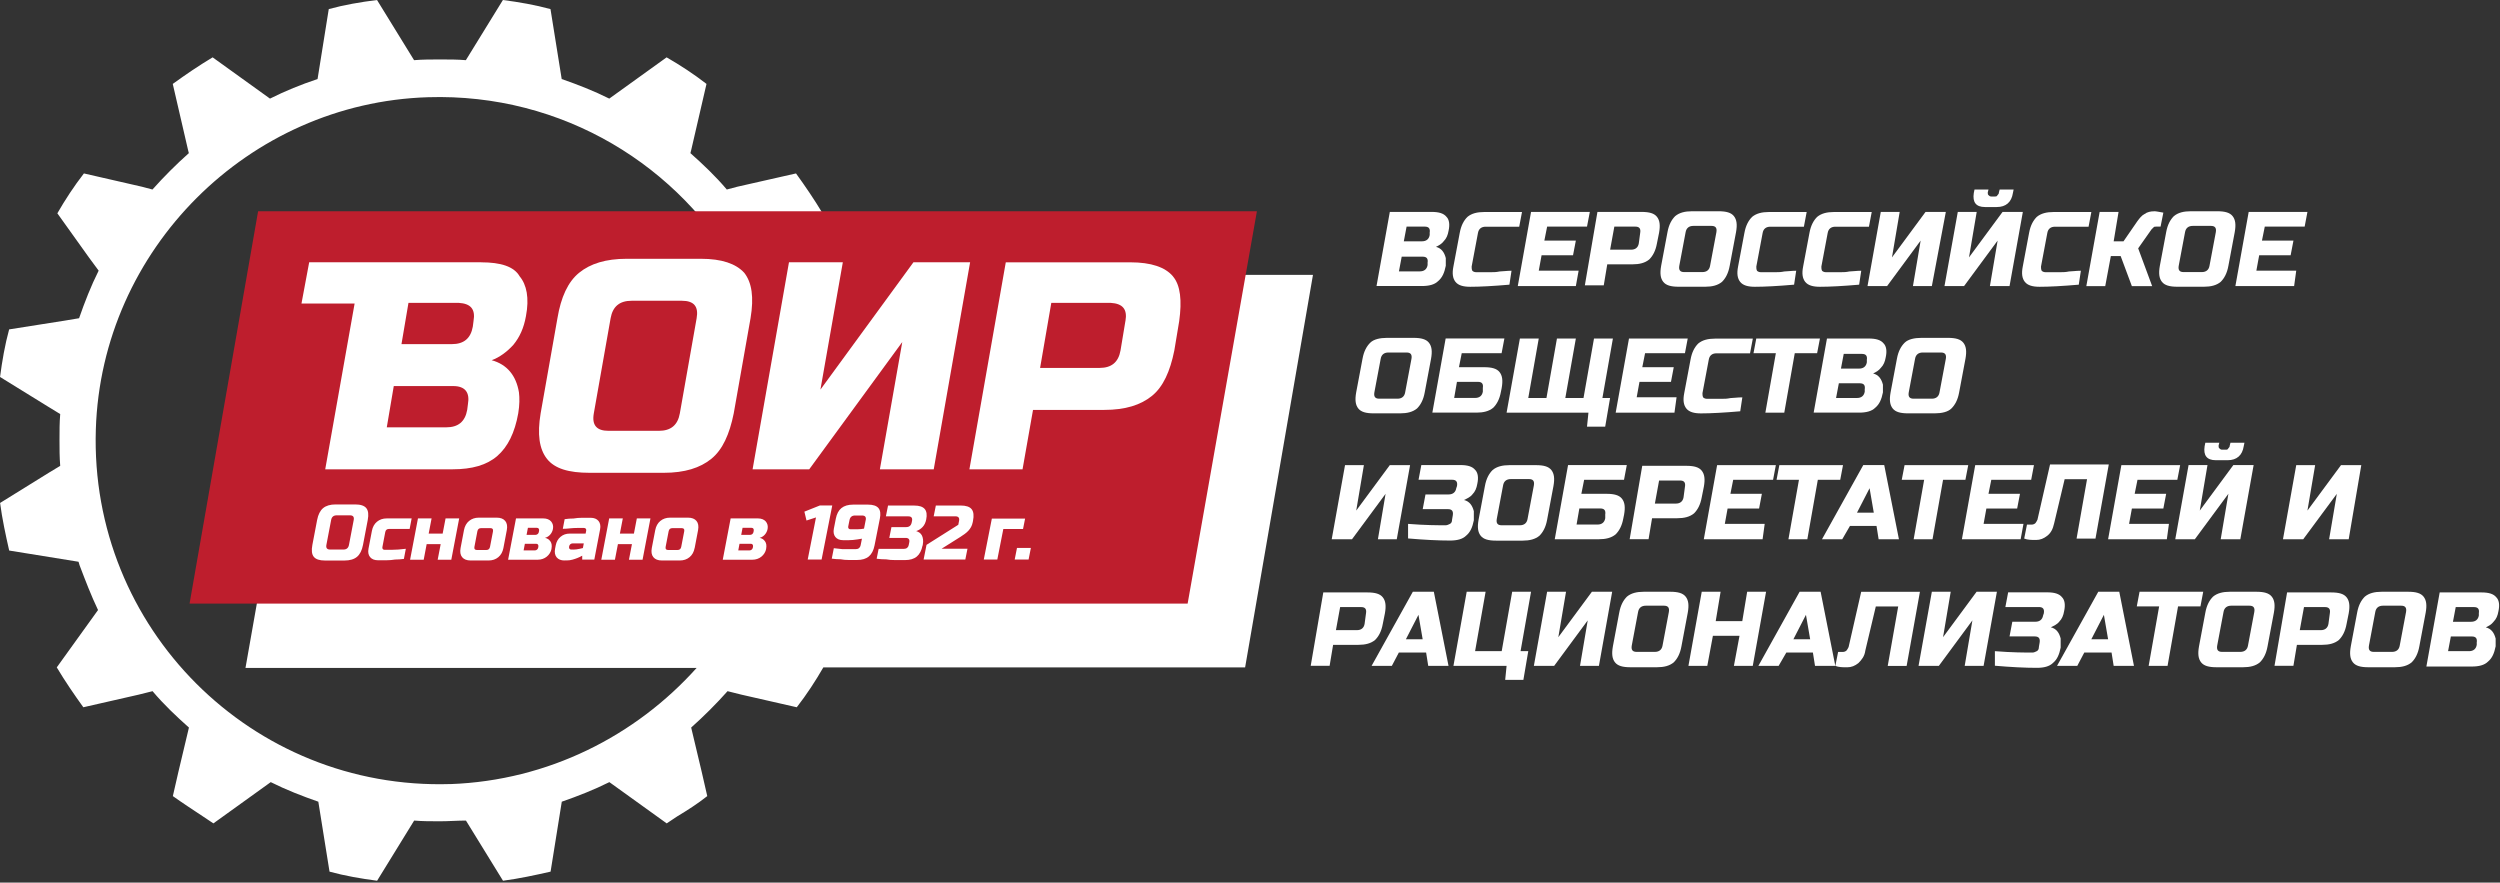 <?xml version="1.0" encoding="UTF-8"?> <svg xmlns="http://www.w3.org/2000/svg" width="558" height="197" viewBox="0 0 558 197" fill="none"><rect x="0" y="0" width="558" height="197" fill="#333333" stroke="none"/><g clip-path="url(#clip0_174_14151)"><path fill-rule="evenodd" clip-rule="evenodd" d="M293.03 61.35H174.85C174.69 61.04 174.54 60.73 174.38 60.41L176.57 57.44L183.6 47.61C181.73 44.49 179.7 41.52 177.67 38.71L164.56 41.68L162.22 42.3C159.72 39.33 156.91 36.68 154.1 34.18L154.26 33.56L157.69 18.73C154.88 16.54 151.76 14.51 148.79 12.8L135.99 22.01C132.56 20.29 128.96 18.89 125.37 17.64L122.87 2.03C119.44 1.09 115.84 0.47 112.25 0L103.98 13.43C102.11 13.27 100.23 13.27 98.2 13.27C96.33 13.27 94.3 13.27 92.42 13.43L84.15 0C80.4 0.47 76.81 1.09 73.38 2.03L70.88 17.64C67.13 18.89 63.7 20.29 60.26 22.01L47.46 12.8C44.34 14.67 41.37 16.7 38.56 18.73L41.99 33.56L42.15 34.18C39.34 36.68 36.53 39.49 34.03 42.3L31.69 41.68L18.73 38.71C16.54 41.52 14.51 44.64 12.8 47.61L19.83 57.44L22.02 60.41C20.3 63.84 18.9 67.44 17.65 71.03L13.9 71.65L2.04 73.52C1.1 76.95 0.48 80.55 0.01 84.14L10.63 90.7L13.44 92.42C13.28 94.29 13.28 96.17 13.28 98.2C13.28 100.07 13.28 102.1 13.44 103.98L11.1 105.39L0.02 112.26C0.49 115.85 1.27 119.44 2.05 122.88L17.51 125.38C17.67 125.69 17.67 126 17.82 126.32C19.07 129.6 20.32 132.88 21.88 136.16L12.67 148.96C14.54 152.08 16.57 155.05 18.6 157.86L30.93 155.05L34.05 154.27C36.55 157.24 39.36 159.89 42.17 162.39L39.83 172.23L38.58 177.69C40.77 179.25 42.95 180.66 45.29 182.22C46.07 182.69 46.85 183.31 47.63 183.78L60.43 174.57C63.86 176.29 67.46 177.69 71.05 178.94L73.55 194.55C76.98 195.49 80.58 196.11 84.17 196.58L92.44 183.15C94.31 183.31 96.19 183.31 98.22 183.31C100.09 183.31 102.12 183.15 104 183.15L112.27 196.58C115.86 196.11 119.45 195.33 122.89 194.55L125.39 178.94C128.98 177.69 132.57 176.29 136.01 174.57L148.81 183.78C149.59 183.31 150.37 182.69 151.15 182.22C153.49 180.81 155.68 179.41 157.86 177.69L156.61 172.23L154.27 162.39C157.08 159.89 159.89 157.08 162.39 154.27L165.51 155.05L177.84 157.86C180.03 155.05 182.06 151.93 183.77 148.96H277.91L293.05 61.38L293.03 61.35ZM100.54 175C56.2 176.4 19.99 140.19 21.39 95.85C22.64 55.73 55.42 22.94 95.54 21.7C125.51 20.76 151.9 37 165.32 61.51H70.25L54.79 149.09H155.48C141.9 164.23 122.38 174.22 100.53 175.01L100.54 175Z" fill="white"></path><path fill-rule="evenodd" clip-rule="evenodd" d="M57.61 47.15L42.31 134.73H265.08L280.54 47.15H57.61Z" fill="#BE1E2D"></path><path fill-rule="evenodd" clip-rule="evenodd" d="M310.2 47.3H319.57C321.13 47.3 322.22 47.61 322.85 48.39C323.47 49.01 323.63 50.11 323.32 51.51C323.16 52.45 322.85 53.23 322.23 53.85C321.76 54.47 321.14 54.79 320.51 55.1C321.76 55.41 322.38 56.35 322.7 57.6V59.32C322.39 60.88 321.92 61.97 320.98 62.75C320.2 63.53 318.95 63.84 317.39 63.84H307.24L310.21 47.29L310.2 47.3ZM318.63 58.7C318.79 57.76 318.47 57.29 317.54 57.29H312.86L312.24 60.57H316.92C317.86 60.57 318.48 60.1 318.64 59.16V58.69L318.63 58.7ZM319.1 51.99C319.26 51.05 318.94 50.58 318.01 50.58H313.95L313.33 53.86H317.39C318.33 53.86 318.95 53.39 319.11 52.45V51.98L319.1 51.99Z" fill="white"></path><path fill-rule="evenodd" clip-rule="evenodd" d="M336.89 63.54C333.3 63.85 330.33 64.01 328.15 64.01C326.59 64.01 325.5 63.7 324.87 62.92C324.25 62.14 324.09 61.05 324.4 59.49L325.81 52C326.12 50.28 326.75 49.19 327.53 48.41C328.47 47.63 329.72 47.32 331.28 47.32H339.71L339.09 50.6H331.6C330.66 50.6 330.04 51.07 329.88 52.01L328.47 59.5C328.47 59.81 328.47 60.12 328.63 60.44C328.79 60.6 329.1 60.75 329.41 60.75H333C333.47 60.75 333.94 60.75 334.72 60.59C335.34 60.59 336.28 60.43 337.37 60.43L336.9 63.55L336.89 63.54Z" fill="white"></path><path fill-rule="evenodd" clip-rule="evenodd" d="M351.73 63.85H338.77L341.73 47.3H354.85L354.22 50.58H345.32L344.7 53.7H351.73L351.1 56.98H344.08L343.45 60.42H352.35L351.73 63.85Z" fill="white"></path><path fill-rule="evenodd" clip-rule="evenodd" d="M356.56 47.3H366.4C368.12 47.3 369.21 47.61 369.83 48.39C370.45 49.17 370.61 50.26 370.3 51.98L369.83 54.32C369.52 56.04 368.89 57.13 368.11 57.91C367.17 58.69 365.92 59 364.36 59H358.74L357.96 63.68H353.74L356.55 47.29L356.56 47.3ZM366.09 51.99C366.25 51.05 365.93 50.58 365 50.58H360.32L359.38 55.73H364.06C365 55.73 365.62 55.26 365.78 54.32L366.09 51.98V51.99Z" fill="white"></path><path fill-rule="evenodd" clip-rule="evenodd" d="M386.07 59.32C385.76 61.04 385.13 62.13 384.35 62.91C383.41 63.69 382.16 64 380.6 64H374.67C372.95 64 371.86 63.69 371.24 62.91C370.62 62.13 370.46 61.04 370.77 59.32L372.18 51.83C372.49 50.11 373.12 49.02 373.9 48.24C374.84 47.46 376.09 47.15 377.65 47.15H383.58C385.3 47.15 386.39 47.46 387.01 48.24C387.63 49.02 387.79 50.11 387.48 51.83L386.07 59.32ZM383.1 51.83C383.26 50.89 382.94 50.42 382.01 50.42H377.95C377.01 50.42 376.39 50.89 376.23 51.83L374.82 59.32C374.66 60.26 374.98 60.73 375.91 60.73H379.97C380.91 60.73 381.53 60.26 381.69 59.32L383.1 51.83Z" fill="white"></path><path fill-rule="evenodd" clip-rule="evenodd" d="M400.43 63.54C396.84 63.85 393.87 64.01 391.69 64.01C390.13 64.01 389.04 63.7 388.41 62.92C387.79 62.14 387.63 61.05 387.94 59.49L389.35 52C389.66 50.28 390.29 49.19 391.07 48.41C392.01 47.63 393.26 47.32 394.82 47.32H403.25L402.63 50.6H395.14C394.2 50.6 393.58 51.07 393.42 52.01L392.01 59.5C392.01 59.81 392.01 60.12 392.17 60.44C392.33 60.6 392.64 60.75 392.95 60.75H396.54C397.01 60.75 397.48 60.75 398.26 60.59C398.88 60.59 399.82 60.43 400.91 60.43L400.44 63.55L400.43 63.54Z" fill="white"></path><path fill-rule="evenodd" clip-rule="evenodd" d="M414.949 63.54C411.359 63.85 408.389 64.01 406.209 64.01C404.649 64.01 403.559 63.7 402.929 62.92C402.309 62.14 402.149 61.05 402.459 59.49L403.869 52C404.179 50.28 404.809 49.19 405.589 48.41C406.529 47.63 407.779 47.32 409.339 47.32H417.769L417.149 50.6H409.659C408.719 50.6 408.099 51.07 407.939 52.01L406.529 59.5C406.529 59.81 406.529 60.12 406.689 60.44C406.849 60.6 407.159 60.75 407.469 60.75H411.059C411.529 60.75 411.999 60.75 412.779 60.59C413.399 60.59 414.339 60.43 415.429 60.43L414.959 63.55L414.949 63.54Z" fill="white"></path><path fill-rule="evenodd" clip-rule="evenodd" d="M431.19 63.85H426.97L428.69 53.7L421.2 63.85H416.83L419.79 47.3H424.01L422.29 57.45L429.78 47.3H434.31L431.19 63.85Z" fill="white"></path><path fill-rule="evenodd" clip-rule="evenodd" d="M444.15 63.85L445.87 53.7L438.38 63.85H434.01L436.98 47.3H441.2L439.48 57.45L446.97 47.3H451.5L448.53 63.85H444.16H444.15ZM443.05 46.21C441.02 46.21 440.24 45.12 440.55 43.09L440.71 42.31H443.83L443.67 42.93C443.67 43.24 443.67 43.4 443.83 43.55C443.99 43.71 444.14 43.86 444.45 43.86H445.23C445.54 43.86 445.7 43.86 445.85 43.55C446.01 43.39 446.16 43.24 446.16 42.93L446.32 42.31H449.44L449.28 43.09C448.97 45.12 447.72 46.21 445.69 46.21H443.04H443.05Z" fill="white"></path><path fill-rule="evenodd" clip-rule="evenodd" d="M463.97 63.54C460.38 63.85 457.41 64.01 455.23 64.01C453.67 64.01 452.58 63.7 451.95 62.92C451.33 62.14 451.17 61.05 451.48 59.49L452.89 52C453.2 50.28 453.83 49.19 454.61 48.41C455.55 47.63 456.8 47.32 458.36 47.32H466.79L466.17 50.6H458.68C457.74 50.6 457.12 51.07 456.96 52.01L455.55 59.5C455.55 59.81 455.55 60.12 455.71 60.44C455.87 60.6 456.18 60.75 456.49 60.75H460.08C460.55 60.75 461.02 60.75 461.8 60.59C462.42 60.59 463.36 60.43 464.45 60.43L463.98 63.55L463.97 63.54Z" fill="white"></path><path fill-rule="evenodd" clip-rule="evenodd" d="M480.83 47.15C481.3 47.15 481.92 47.31 482.86 47.46L482.24 50.58H481.3C480.99 50.58 480.83 50.58 480.68 50.74C480.52 50.9 480.37 51.05 480.21 51.21L477.24 55.43L480.36 63.86H475.83L473.33 57.15H471.14L469.89 63.86H465.67L468.64 47.31H472.86L471.77 53.87H473.96L477.08 49.34C477.55 48.72 478.02 48.09 478.64 47.78C479.26 47.31 480.05 47.16 480.83 47.16V47.15Z" fill="white"></path><path fill-rule="evenodd" clip-rule="evenodd" d="M497.38 59.32C497.07 61.04 496.44 62.13 495.66 62.91C494.72 63.69 493.47 64 491.91 64H485.98C484.26 64 483.169 63.69 482.549 62.91C481.929 62.13 481.769 61.04 482.079 59.32L483.489 51.83C483.799 50.11 484.429 49.02 485.209 48.24C486.149 47.46 487.399 47.15 488.959 47.15H494.89C496.61 47.15 497.7 47.46 498.32 48.24C498.94 49.02 499.1 50.11 498.79 51.83L497.38 59.32ZM494.57 51.83C494.73 50.89 494.41 50.42 493.48 50.42H489.42C488.48 50.42 487.86 50.89 487.7 51.83L486.29 59.32C486.13 60.26 486.45 60.73 487.38 60.73H491.44C492.38 60.73 493 60.26 493.16 59.32L494.57 51.83Z" fill="white"></path><path fill-rule="evenodd" clip-rule="evenodd" d="M512.049 63.85H498.939L501.909 47.3H515.019L514.399 50.58H505.499L504.869 53.7H511.899L511.269 56.98H504.249L503.619 60.42H512.519L512.049 63.85Z" fill="white"></path><path fill-rule="evenodd" clip-rule="evenodd" d="M318 87.58C317.69 89.3 317.06 90.39 316.28 91.17C315.34 91.95 314.09 92.26 312.53 92.26H306.6C304.88 92.26 303.79 91.95 303.17 91.17C302.55 90.39 302.39 89.3 302.7 87.58L304.11 80.09C304.42 78.37 305.05 77.28 305.83 76.5C306.61 75.72 308.02 75.41 309.58 75.41H315.51C317.23 75.41 318.32 75.72 318.94 76.5C319.56 77.28 319.72 78.37 319.41 80.09L318 87.58ZM315.04 80.09C315.2 79.15 314.88 78.68 313.95 78.68H309.89C308.95 78.68 308.33 79.15 308.17 80.09L306.76 87.58C306.6 88.52 306.92 88.99 307.85 88.99H311.91C312.85 88.99 313.47 88.52 313.63 87.58L315.04 80.09Z" fill="white"></path><path fill-rule="evenodd" clip-rule="evenodd" d="M325.65 81.96H331.27C332.99 81.96 334.08 82.27 334.7 83.05C335.32 83.83 335.48 84.92 335.17 86.64L335.01 87.42C334.7 89.14 334.07 90.23 333.29 91.01C332.35 91.79 331.1 92.1 329.54 92.1H319.7L322.67 75.55H335.78L335.16 78.83H326.26L325.64 81.95L325.65 81.96ZM330.96 86.64C331.12 85.7 330.8 85.23 329.87 85.23H325.19L324.57 88.82H329.25C330.19 88.82 330.81 88.35 330.97 87.42V86.64H330.96Z" fill="white"></path><path fill-rule="evenodd" clip-rule="evenodd" d="M336.27 92.11L339.24 75.56H343.45L341.11 88.83H345.17L347.51 75.56H351.73L349.38 88.83H353.44L355.78 75.56H360L357.66 88.83H359.37L358.28 95.23H354.22L354.54 92.11H336.27Z" fill="white"></path><path fill-rule="evenodd" clip-rule="evenodd" d="M373.74 92.11H360.62L363.59 75.56H376.7L376.08 78.84H367.18L366.56 81.96H373.58L372.96 85.24H365.93L365.31 88.67H374.21L373.74 92.11Z" fill="white"></path><path fill-rule="evenodd" clip-rule="evenodd" d="M388.409 91.8C384.819 92.11 381.849 92.27 379.669 92.27C378.109 92.27 377.019 91.96 376.389 91.18C375.769 90.4 375.609 89.31 375.919 87.75L377.329 80.26C377.639 78.54 378.269 77.45 379.049 76.67C379.989 75.89 381.239 75.58 382.799 75.58H391.229L390.609 78.86H383.119C382.179 78.86 381.559 79.33 381.399 80.27L379.989 87.76C379.989 88.07 379.989 88.38 380.149 88.7C380.309 88.86 380.619 89.01 380.929 89.01H384.519C384.989 89.01 385.459 89.01 386.239 88.85C386.859 88.85 387.799 88.69 388.889 88.69L388.419 91.81L388.409 91.8Z" fill="white"></path><path fill-rule="evenodd" clip-rule="evenodd" d="M398.25 92.11H394.03L396.37 78.84H391.38L392 75.56H406.21L405.58 78.84H400.59L398.25 92.11Z" fill="white"></path><path fill-rule="evenodd" clip-rule="evenodd" d="M407.77 75.56H417.14C418.7 75.56 419.79 75.87 420.42 76.65C421.04 77.27 421.2 78.37 420.89 79.77C420.73 80.71 420.42 81.49 419.8 82.11C419.33 82.73 418.71 83.05 418.08 83.36C419.33 83.67 419.95 84.61 420.27 85.86V87.58C419.96 89.14 419.49 90.23 418.55 91.01C417.77 91.79 416.52 92.1 414.96 92.1H404.81L407.78 75.55L407.77 75.56ZM416.2 86.96C416.36 86.02 416.04 85.55 415.11 85.55H410.43L409.81 88.83H414.49C415.43 88.83 416.05 88.36 416.21 87.42V86.95L416.2 86.96ZM416.67 80.4C416.83 79.46 416.51 78.99 415.58 78.99H411.52L410.9 82.27H414.96C415.9 82.27 416.52 81.8 416.68 80.86V80.39L416.67 80.4Z" fill="white"></path><path fill-rule="evenodd" clip-rule="evenodd" d="M437.28 87.58C436.97 89.3 436.34 90.39 435.56 91.17C434.78 91.95 433.37 92.26 431.81 92.26H425.88C424.16 92.26 423.07 91.95 422.45 91.17C421.83 90.39 421.67 89.3 421.98 87.58L423.39 80.09C423.7 78.37 424.33 77.28 425.11 76.5C425.89 75.72 427.3 75.41 428.86 75.41H434.79C436.51 75.41 437.6 75.72 438.22 76.5C438.84 77.28 439 78.37 438.69 80.09L437.28 87.58ZM434.31 80.09C434.47 79.15 434.15 78.68 433.22 78.68H429.16C428.22 78.68 427.6 79.15 427.44 80.09L426.03 87.58C425.87 88.52 426.19 88.99 427.12 88.99H431.18C432.12 88.99 432.74 88.52 432.9 87.58L434.31 80.09Z" fill="white"></path><path fill-rule="evenodd" clip-rule="evenodd" d="M311.76 120.36H307.55L309.26 110.22L301.77 120.36H297.24L300.21 103.82H304.42L302.71 113.96L310.2 103.82H314.73L311.76 120.36Z" fill="white"></path><path fill-rule="evenodd" clip-rule="evenodd" d="M314.26 116.93C318.16 117.24 320.97 117.24 322.69 117.24C323 117.24 323.31 117.08 323.63 116.93C323.94 116.77 324.1 116.46 324.1 115.99L324.26 115.05C324.42 114.11 324.1 113.64 323.17 113.64H317.55L318.17 110.36H323.32C324.26 110.36 324.88 109.89 325.04 108.96L325.2 108.49C325.36 107.55 325.04 107.08 324.11 107.08H316.62L317.24 103.8H325.98C327.54 103.8 328.63 104.11 329.26 104.89C329.88 105.51 330.04 106.61 329.73 108.01C329.57 108.95 329.26 109.73 328.64 110.35C328.17 110.97 327.39 111.29 326.77 111.6C328.02 111.91 328.64 112.85 328.96 114.1V116.13C328.65 117.69 328.18 118.78 327.24 119.56C326.46 120.34 325.21 120.65 323.65 120.65C321 120.65 317.87 120.49 314.28 120.18V116.9L314.26 116.93Z" fill="white"></path><path fill-rule="evenodd" clip-rule="evenodd" d="M345.32 115.99C345.01 117.71 344.38 118.8 343.6 119.58C342.66 120.36 341.41 120.67 339.85 120.67H333.92C332.2 120.67 331.11 120.36 330.49 119.58C329.87 118.8 329.71 117.71 330.02 115.99L331.43 108.5C331.74 106.78 332.37 105.69 333.15 104.91C334.09 104.13 335.34 103.82 336.9 103.82H342.83C344.55 103.82 345.64 104.13 346.26 104.91C346.88 105.69 347.04 106.78 346.73 108.5L345.32 115.99ZM342.36 108.34C342.52 107.4 342.2 106.93 341.27 106.93H337.21C336.27 106.93 335.65 107.4 335.49 108.34L334.08 115.83C333.92 116.77 334.24 117.24 335.17 117.24H339.23C340.17 117.24 340.79 116.77 340.95 115.83L342.36 108.34Z" fill="white"></path><path fill-rule="evenodd" clip-rule="evenodd" d="M352.97 110.22H358.59C360.31 110.22 361.4 110.53 362.02 111.31C362.64 112.09 362.8 113.18 362.49 114.9L362.33 115.68C362.02 117.4 361.39 118.49 360.61 119.27C359.67 120.05 358.42 120.36 356.86 120.36H347.02L349.99 103.81H363.1L362.48 107.09H353.58L352.96 110.21L352.97 110.22ZM358.28 114.9C358.44 113.96 358.12 113.49 357.19 113.49H352.51L351.89 117.08H356.57C357.51 117.08 358.13 116.61 358.29 115.67V114.89L358.28 114.9Z" fill="white"></path><path fill-rule="evenodd" clip-rule="evenodd" d="M366.56 103.97H376.4C378.12 103.97 379.21 104.28 379.83 105.06C380.45 105.84 380.61 106.93 380.3 108.65L379.83 110.99C379.52 112.71 378.89 113.8 378.11 114.58C377.17 115.36 375.92 115.67 374.36 115.67H368.74L367.96 120.35H363.74L366.55 103.96L366.56 103.97ZM376.08 108.66C376.24 107.72 375.92 107.25 374.99 107.25H370.31L369.37 112.4H374.05C374.99 112.4 375.61 111.93 375.77 110.99L376.08 108.65V108.66Z" fill="white"></path><path fill-rule="evenodd" clip-rule="evenodd" d="M393.41 120.36H380.29L383.26 103.82H396.37L395.75 107.09H386.85L386.23 110.22H393.25L392.63 113.5H385.6L384.98 116.93H393.88L393.41 120.36Z" fill="white"></path><path fill-rule="evenodd" clip-rule="evenodd" d="M403.399 120.36H399.179L401.529 107.09H396.529L397.149 103.82H411.359L410.739 107.09H405.739L403.399 120.36Z" fill="white"></path><path fill-rule="evenodd" clip-rule="evenodd" d="M411.2 120.36H406.67L415.88 103.81H420.56L423.84 120.36H419.31L418.84 117.39H412.91L411.19 120.36H411.2ZM414.48 114.43H418.23L417.29 108.97L414.48 114.43Z" fill="white"></path><path fill-rule="evenodd" clip-rule="evenodd" d="M431.34 120.36H427.13L429.47 107.09H424.47L425.1 103.82H439.31L438.68 107.09H433.69L431.34 120.36Z" fill="white"></path><path fill-rule="evenodd" clip-rule="evenodd" d="M451.009 120.36H437.899L440.869 103.82H453.979L453.359 107.09H444.459L443.829 110.22H450.859L450.229 113.5H443.359L442.739 116.93H451.639L451.009 120.36Z" fill="white"></path><path fill-rule="evenodd" clip-rule="evenodd" d="M456.95 119.58C456.17 120.2 455.39 120.52 454.45 120.52C453.51 120.52 452.58 120.52 451.8 120.21L452.42 117.09H453.51C453.82 117.09 454.13 116.93 454.29 116.78C454.45 116.62 454.6 116.31 454.76 116L457.57 103.67H470.68L467.71 120.22H463.49L465.83 106.95H460.83L458.49 116.79C458.18 118.2 457.71 118.98 456.93 119.6L456.95 119.58Z" fill="white"></path><path fill-rule="evenodd" clip-rule="evenodd" d="M483.639 120.36H470.529L473.489 103.82H486.609L485.979 107.09H477.089L476.459 110.22H483.489L482.859 113.5H475.839L475.209 116.93H484.109L483.639 120.36Z" fill="white"></path><path fill-rule="evenodd" clip-rule="evenodd" d="M495.66 120.36L497.38 110.21L489.89 120.36H485.52L488.49 103.81H492.71L490.99 113.96L498.48 103.81H503.01L500.04 120.36H495.67H495.66ZM494.57 102.72C492.54 102.72 491.76 101.63 492.07 99.6L492.23 98.82H495.35L495.19 99.44C495.19 99.75 495.19 99.91 495.35 100.06C495.51 100.22 495.66 100.37 495.97 100.37H496.75C497.06 100.37 497.22 100.37 497.37 100.06C497.53 99.9 497.68 99.75 497.68 99.44L497.84 98.82H500.96L500.8 99.6C500.49 101.63 499.24 102.72 497.21 102.72H494.56H494.57Z" fill="white"></path><path fill-rule="evenodd" clip-rule="evenodd" d="M524.23 120.36H519.86L521.58 110.22L514.08 120.36H509.56L512.52 103.82H516.74L515.02 113.96L522.51 103.82H527.04L524.23 120.36Z" fill="white"></path><path fill-rule="evenodd" clip-rule="evenodd" d="M295.37 132.23H305.21C306.93 132.23 308.02 132.54 308.64 133.32C309.26 134.1 309.42 135.19 309.11 136.91L308.64 139.25C308.33 140.97 307.7 142.06 306.92 142.84C305.98 143.62 304.73 143.93 303.17 143.93H297.55L296.77 148.61H292.55L295.36 132.22L295.37 132.23ZM304.89 136.91C305.05 135.97 304.73 135.5 303.8 135.5H299.12L298.18 140.65H302.86C303.8 140.65 304.42 140.18 304.58 139.24L304.89 136.9V136.91Z" fill="white"></path><path fill-rule="evenodd" clip-rule="evenodd" d="M310.67 148.62H306.14L315.35 132.07H320.03L323.31 148.62H318.78L318.31 145.65H312.22L310.66 148.62H310.67ZM313.79 142.69H317.54L316.6 137.23L313.79 142.69Z" fill="white"></path><path fill-rule="evenodd" clip-rule="evenodd" d="M324.41 148.62L327.37 132.07H331.59L329.24 145.34H335.18L337.52 132.07H341.73L339.39 145.34H341.11L340.02 151.74H335.96L336.27 148.62H324.41Z" fill="white"></path><path fill-rule="evenodd" clip-rule="evenodd" d="M356.879 148.62H352.659L354.379 138.47L346.889 148.62H342.359L345.319 132.07H349.539L347.819 142.22L355.319 132.07H359.839L356.879 148.62Z" fill="white"></path><path fill-rule="evenodd" clip-rule="evenodd" d="M375.299 144.25C374.989 145.97 374.359 147.06 373.579 147.84C372.639 148.62 371.389 148.93 369.829 148.93H363.899C362.179 148.93 361.089 148.62 360.469 147.84C359.849 147.06 359.689 145.97 359.999 144.25L361.409 136.76C361.719 135.04 362.349 133.95 363.129 133.17C364.069 132.39 365.319 132.08 366.879 132.08H372.809C374.529 132.08 375.619 132.39 376.239 133.17C376.859 133.95 377.019 135.04 376.709 136.76L375.299 144.25ZM372.489 136.6C372.649 135.66 372.329 135.19 371.399 135.19H367.339C366.399 135.19 365.779 135.66 365.619 136.6L364.209 144.09C364.049 145.03 364.369 145.5 365.299 145.5H369.359C370.299 145.5 370.919 145.03 371.079 144.09L372.489 136.6Z" fill="white"></path><path fill-rule="evenodd" clip-rule="evenodd" d="M391.219 148.62H387.009L388.259 141.91H382.319L381.069 148.62H376.859L379.829 132.07H384.039L382.949 138.63H388.879L389.969 132.07H394.189L391.219 148.62Z" fill="white"></path><path fill-rule="evenodd" clip-rule="evenodd" d="M397 148.62H392.47L401.68 132.07H406.36L409.64 148.62H405.11L404.64 145.65H398.71L396.99 148.62H397ZM400.28 142.69H404.03L403.09 137.23L400.28 142.69Z" fill="white"></path><path fill-rule="evenodd" clip-rule="evenodd" d="M414.799 148C414.019 148.62 413.239 148.94 412.299 148.94C411.359 148.94 410.429 148.94 409.649 148.63L410.269 145.51H411.359C411.669 145.51 411.979 145.35 412.139 145.2C412.299 145.04 412.449 144.73 412.609 144.42L415.419 132.09H428.529L425.559 148.64H421.339L423.679 135.37H418.679L416.339 145.21C416.179 146.46 415.559 147.24 414.779 148.02L414.799 148Z" fill="white"></path><path fill-rule="evenodd" clip-rule="evenodd" d="M442.74 148.62H438.52L440.24 138.47L432.75 148.62H428.22L431.19 132.07H435.4L433.69 142.22L441.18 132.07H445.71L442.74 148.62Z" fill="white"></path><path fill-rule="evenodd" clip-rule="evenodd" d="M445.24 145.34C449.14 145.65 451.95 145.65 453.67 145.65C453.98 145.65 454.29 145.49 454.61 145.34C454.92 145.18 455.08 144.87 455.08 144.4L455.24 143.46C455.4 142.52 455.08 142.05 454.15 142.05H448.53L449.15 138.77H454.3C455.24 138.77 455.86 138.3 456.02 137.37L456.18 136.9C456.34 135.96 456.02 135.49 455.09 135.49H447.6L448.22 132.21H456.96C458.52 132.21 459.61 132.52 460.24 133.3C460.86 133.92 461.02 135.02 460.71 136.42C460.55 137.36 460.24 138.14 459.62 138.76C459.15 139.38 458.37 139.7 457.75 140.01C459 140.32 459.62 141.26 459.94 142.51V144.54C459.63 146.1 459.16 147.19 458.22 147.97C457.44 148.75 456.19 149.06 454.63 149.06C451.98 149.06 448.85 148.9 445.26 148.59V145.31L445.24 145.34Z" fill="white"></path><path fill-rule="evenodd" clip-rule="evenodd" d="M463.66 148.62H459.13L468.34 132.07H473.02L476.3 148.62H471.77L471.3 145.65H465.21L463.65 148.62H463.66ZM466.78 142.69H470.53L469.59 137.23L466.78 142.69Z" fill="white"></path><path fill-rule="evenodd" clip-rule="evenodd" d="M483.8 148.62H479.58L481.92 135.35H476.93L477.55 132.07H491.76L491.14 135.35H486.14L483.8 148.62Z" fill="white"></path><path fill-rule="evenodd" clip-rule="evenodd" d="M506.12 144.25C505.81 145.97 505.18 147.06 504.4 147.84C503.46 148.62 502.21 148.93 500.65 148.93H494.72C493 148.93 491.91 148.62 491.29 147.84C490.67 147.06 490.51 145.97 490.82 144.25L492.23 136.76C492.54 135.04 493.17 133.95 493.95 133.17C494.89 132.39 496.14 132.08 497.7 132.08H503.63C505.35 132.08 506.44 132.39 507.06 133.17C507.68 133.95 507.84 135.04 507.53 136.76L506.12 144.25ZM503.16 136.6C503.32 135.66 503 135.19 502.07 135.19H498.01C497.07 135.19 496.45 135.66 496.29 136.6L494.88 144.09C494.72 145.03 495.04 145.5 495.97 145.5H500.03C500.97 145.5 501.59 145.03 501.75 144.09L503.16 136.6Z" fill="white"></path><path fill-rule="evenodd" clip-rule="evenodd" d="M510.49 132.23H520.33C522.05 132.23 523.14 132.54 523.76 133.32C524.38 134.1 524.54 135.19 524.23 136.91L523.76 139.25C523.45 140.97 522.82 142.06 522.04 142.84C521.1 143.62 519.85 143.93 518.29 143.93H512.67L511.89 148.61H507.67L510.48 132.22L510.49 132.23ZM520.02 136.91C520.18 135.97 519.86 135.5 518.93 135.5H514.25L513.31 140.65H517.99C518.93 140.65 519.55 140.18 519.71 139.24L520.02 136.9V136.91Z" fill="white"></path><path fill-rule="evenodd" clip-rule="evenodd" d="M540 144.25C539.69 145.97 539.06 147.06 538.28 147.84C537.34 148.62 536.09 148.93 534.53 148.93H528.6C526.88 148.93 525.79 148.62 525.17 147.84C524.55 147.06 524.39 145.97 524.7 144.25L526.11 136.76C526.42 135.04 527.05 133.95 527.83 133.17C528.77 132.39 530.02 132.08 531.58 132.08H537.51C539.23 132.08 540.32 132.39 540.94 133.17C541.56 133.95 541.72 135.04 541.41 136.76L540 144.25ZM537.03 136.6C537.19 135.66 536.87 135.19 535.94 135.19H531.88C530.94 135.19 530.32 135.66 530.16 136.6L528.75 144.09C528.59 145.03 528.91 145.5 529.84 145.5H533.9C534.84 145.5 535.46 145.03 535.62 144.09L537.03 136.6Z" fill="white"></path><path fill-rule="evenodd" clip-rule="evenodd" d="M544.529 132.23H553.899C555.459 132.23 556.549 132.54 557.179 133.32C557.799 133.94 557.959 135.04 557.649 136.44C557.489 137.38 557.179 138.16 556.559 138.78C556.089 139.4 555.469 139.72 554.839 140.03C556.089 140.34 556.709 141.28 557.029 142.53V144.25C556.719 145.81 556.249 146.9 555.309 147.68C554.529 148.46 553.279 148.77 551.719 148.77H541.569L544.539 132.22L544.529 132.23ZM552.799 143.47C552.959 142.53 552.639 142.06 551.709 142.06H547.029L546.409 145.34H551.089C552.029 145.34 552.649 144.87 552.809 143.93V143.46L552.799 143.47ZM553.269 136.91C553.429 135.97 553.109 135.5 552.179 135.5H548.119L547.499 138.78H551.559C552.499 138.78 553.119 138.31 553.279 137.37V136.9L553.269 136.91Z" fill="white"></path><path fill-rule="evenodd" clip-rule="evenodd" d="M107.41 58.54H69.01L67.29 67.75H79.15L72.59 104.75H101C105.37 104.75 108.65 103.81 110.99 101.78C113.33 99.75 114.89 96.63 115.67 92.26C115.98 90.39 115.98 88.83 115.83 87.58C115.21 83.83 113.18 81.34 109.74 80.4C111.46 79.78 113.17 78.53 114.58 76.97C115.99 75.25 116.92 73.22 117.39 70.57C118.17 66.51 117.55 63.54 115.98 61.67C114.73 59.48 111.77 58.55 107.39 58.55L107.41 58.54ZM104.44 90.23L104.28 91.48C103.81 94.13 102.25 95.38 99.6 95.38H86.33L87.89 86.17H101.16C103.81 86.17 104.91 87.58 104.44 90.23ZM105.69 71.66L105.53 72.91C105.06 75.56 103.5 76.81 100.85 76.81H89.61L91.17 67.6H102.41C105.06 67.76 106.16 69 105.69 71.66Z" fill="white"></path><path fill-rule="evenodd" clip-rule="evenodd" d="M156.43 57.76H139.88C135.2 57.76 131.76 58.85 129.26 60.88C126.76 62.91 125.2 66.34 124.42 71.03L120.67 92.26C119.89 96.94 120.36 100.22 122.08 102.41C123.8 104.6 126.92 105.53 131.6 105.53H148.15C152.83 105.53 156.27 104.44 158.77 102.41C161.27 100.38 162.83 96.95 163.77 92.26L167.52 71.03C168.3 66.35 167.83 63.07 166.11 60.88C164.24 58.85 161.11 57.76 156.43 57.76ZM155.49 71.03L151.74 92.26C151.27 94.91 149.71 96.16 147.06 96.16H135.82C133.17 96.16 132.07 94.91 132.54 92.26L136.29 71.03C136.76 68.38 138.32 67.13 140.97 67.13H152.21C154.86 67.13 155.96 68.38 155.49 71.03Z" fill="white"></path><path fill-rule="evenodd" clip-rule="evenodd" d="M203.88 58.54L183.119 86.96L188.119 58.54H176.1L167.979 104.75H180.619L201.389 76.34L196.389 104.75H208.41L216.529 58.54H203.88Z" fill="white"></path><path fill-rule="evenodd" clip-rule="evenodd" d="M261.8 61.67C260.08 59.64 256.96 58.55 252.28 58.55H224.49L216.37 104.76H228.23L230.57 91.49H246.49C251.17 91.49 254.61 90.4 257.11 88.37C259.61 86.34 261.17 82.91 262.11 78.22L263.2 71.66C263.82 67.13 263.51 63.7 261.79 61.67H261.8ZM251.19 71.66L250.1 78.22C249.63 80.87 248.07 82.12 245.42 82.12H232.15L234.65 67.6H247.92C250.57 67.76 251.67 69 251.2 71.66H251.19Z" fill="white"></path><path d="M180.28 124.89L182.13 115.49L180.01 116.18L179.54 114.2L183 112.82H185.76L183.38 124.89H180.28ZM192.41 120.23C192.06 120.3 191.71 120.36 191.36 120.4C191.05 120.45 190.73 120.49 190.38 120.52C190.03 120.55 189.71 120.57 189.41 120.57H188.2C187.42 120.57 186.84 120.33 186.46 119.86C186.08 119.39 185.97 118.76 186.12 117.98L186.56 115.74C186.77 114.69 187.18 113.91 187.81 113.4C188.44 112.89 189.32 112.63 190.45 112.63H193.73C194.86 112.63 195.63 112.89 196.06 113.39C196.49 113.9 196.6 114.67 196.39 115.72L195.2 121.73C194.98 122.85 194.55 123.68 193.92 124.2C193.29 124.73 192.41 124.99 191.28 124.99H189.44C188.78 124.99 188.17 124.94 187.62 124.83C186.95 124.83 186.3 124.78 185.65 124.69L186.11 122.36C186.73 122.43 187.34 122.49 187.95 122.56H191.07C191.33 122.56 191.56 122.49 191.74 122.33C191.92 122.18 192.04 121.98 192.09 121.72L192.39 120.21L192.41 120.23ZM193.23 116.09C193.37 115.4 193.09 115.06 192.4 115.06H190.85C190.16 115.06 189.75 115.4 189.61 116.08L189.32 117.53C189.29 117.7 189.32 117.84 189.41 117.96C189.5 118.07 189.64 118.13 189.81 118.13H191.48C191.73 118.13 191.96 118.12 192.16 118.09C192.4 118.06 192.63 118.03 192.85 117.99L193.22 116.1L193.23 116.09ZM205.91 121.76C205.69 122.88 205.26 123.7 204.63 124.22C204 124.75 203.12 125.01 201.99 125.01H199.83C199.08 125.01 198.4 124.96 197.8 124.85C197.06 124.85 196.35 124.8 195.67 124.71L196.11 122.5H201.8C202.06 122.5 202.29 122.43 202.47 122.28C202.65 122.13 202.77 121.94 202.82 121.69L202.95 121.04C203.08 120.39 202.8 120.06 202.11 120.06H198.49L198.97 117.65H202.25C202.94 117.65 203.35 117.31 203.49 116.62L203.56 116.28C203.7 115.59 203.42 115.25 202.73 115.25H197.73L198.21 112.84H204.07C205.2 112.84 205.97 113.1 206.4 113.61C206.83 114.12 206.94 114.9 206.73 115.95C206.59 116.64 206.33 117.2 205.92 117.63C205.52 118.06 205.04 118.36 204.49 118.54C204.73 118.61 204.96 118.72 205.19 118.86C205.41 119.01 205.6 119.21 205.74 119.46C205.88 119.71 205.97 120.02 206.02 120.38C206.07 120.74 206.05 121.15 205.96 121.62L205.93 121.79L205.91 121.76ZM217.1 116.61C217.03 116.98 216.91 117.31 216.75 117.61C216.59 117.91 216.39 118.18 216.16 118.44C215.93 118.69 215.66 118.93 215.36 119.15C215.06 119.37 214.74 119.59 214.4 119.81L210.16 122.48H215.94L215.46 124.89H206.15L206.8 121.61L213.89 117.13L214.06 116.27C214.2 115.58 213.92 115.24 213.23 115.24H208.4L208.88 112.83H214.4C215.61 112.83 216.43 113.1 216.87 113.65C217.31 114.2 217.41 115.07 217.17 116.28L217.1 116.62V116.61ZM228.8 115.75L228.34 118.08H223.94L222.6 124.89H219.58L221.38 115.75H228.8ZM226.99 122.3H230.09L229.58 124.89H226.48L226.99 122.3Z" fill="white"></path><path d="M78.95 116.06C79.08 115.36 78.8 115.02 78.11 115.02H75.15C74.45 115.02 74.04 115.37 73.91 116.06L72.85 121.62C72.72 122.32 73 122.66 73.69 122.66H76.65C77.35 122.66 77.76 122.31 77.89 121.62L78.95 116.06ZM81.02 121.63C80.79 122.85 80.34 123.73 79.69 124.28C79.03 124.83 78.1 125.11 76.88 125.11H72.53C71.31 125.11 70.48 124.83 70.04 124.28C69.59 123.73 69.49 122.85 69.72 121.63L70.78 116.07C71.01 114.85 71.46 113.97 72.11 113.42C72.77 112.87 73.7 112.59 74.92 112.59H79.27C80.49 112.59 81.32 112.87 81.76 113.42C82.21 113.97 82.31 114.85 82.08 116.07L81.02 121.63ZM83.01 118.48C83.18 117.61 83.55 116.94 84.14 116.45C84.73 115.96 85.45 115.71 86.32 115.71H91.88L91.43 118.06H86.82C86.36 118.06 86.08 118.29 85.99 118.75L85.35 122.12C85.32 122.29 85.35 122.44 85.44 122.55C85.53 122.67 85.67 122.72 85.84 122.72H87.34C87.89 122.72 88.4 122.7 88.88 122.66C89.45 122.61 90.01 122.55 90.58 122.49L90.15 124.75C89.48 124.84 88.82 124.89 88.16 124.89C87.57 124.99 86.94 125.05 86.28 125.05H84.36C83.57 125.05 82.99 124.81 82.6 124.34C82.22 123.87 82.1 123.24 82.25 122.46L83.01 118.48ZM98.8 119.1L99.45 115.71H102.49L100.73 124.93H97.69L98.36 121.45H95.23L94.57 124.93H91.53L93.29 115.71H96.33L95.68 119.1H98.81H98.8ZM112.36 122.32C112.19 123.19 111.82 123.87 111.23 124.36C110.64 124.85 109.92 125.1 109.05 125.1H105.05C104.18 125.1 103.55 124.85 103.15 124.36C102.75 123.87 102.64 123.19 102.8 122.32L103.56 118.32C103.73 117.45 104.1 116.77 104.69 116.28C105.28 115.79 106.01 115.54 106.87 115.54H110.87C111.74 115.54 112.37 115.79 112.77 116.28C113.17 116.77 113.28 117.45 113.12 118.32L112.36 122.32ZM110.03 118.58C110.12 118.12 109.93 117.88 109.47 117.88H107.38C106.92 117.88 106.64 118.11 106.55 118.58L105.89 122.06C105.8 122.52 105.99 122.76 106.45 122.76H108.54C109 122.76 109.28 122.53 109.37 122.06L110.04 118.58H110.03ZM123.1 122.5C123.03 122.85 122.91 123.17 122.72 123.47C122.54 123.77 122.31 124.02 122.04 124.24C121.77 124.46 121.47 124.63 121.12 124.75C120.78 124.87 120.41 124.93 120.02 124.93H113.41L115.17 115.71H121.26C121.65 115.71 122 115.77 122.29 115.89C122.59 116.01 122.83 116.18 123.01 116.39C123.19 116.6 123.32 116.85 123.4 117.14C123.47 117.42 123.48 117.73 123.42 118.05C123.33 118.54 123.12 118.96 122.81 119.32C122.5 119.68 122.11 119.92 121.64 120.05C122.14 120.14 122.54 120.4 122.84 120.82C123.14 121.24 123.22 121.79 123.09 122.49L123.1 122.5ZM120.16 121.97C120.19 121.8 120.16 121.65 120.07 121.54C119.98 121.42 119.84 121.37 119.67 121.37H117.15L116.87 122.85H119.39C119.56 122.85 119.72 122.79 119.86 122.68C120 122.56 120.08 122.42 120.12 122.25L120.17 121.99L120.16 121.97ZM120.32 118.41C120.35 118.24 120.32 118.09 120.23 117.98C120.14 117.86 120 117.81 119.83 117.81H117.83L117.53 119.38H119.53C119.7 119.38 119.86 119.32 120 119.21C120.14 119.09 120.22 118.95 120.26 118.78L120.33 118.43L120.32 118.41ZM127.94 122.67C128.16 122.67 128.4 122.65 128.65 122.62C128.9 122.59 129.13 122.54 129.35 122.5C129.6 122.45 129.85 122.4 130.1 122.33L130.3 121.29H127.78C127.61 121.29 127.45 121.35 127.31 121.46C127.17 121.58 127.09 121.72 127.05 121.89L127.02 122.06C126.99 122.23 127.02 122.38 127.11 122.49C127.2 122.61 127.34 122.66 127.51 122.66H127.94V122.67ZM126 125.1C125.21 125.1 124.63 124.86 124.24 124.39C123.86 123.91 123.74 123.28 123.89 122.49L124.04 121.71C124.19 120.92 124.55 120.29 125.12 119.81C125.69 119.33 126.36 119.1 127.15 119.1H130.71L130.84 118.43C130.87 118.26 130.84 118.12 130.75 118.01C130.66 117.9 130.52 117.84 130.35 117.84H128.85C128.31 117.84 127.8 117.87 127.31 117.92C126.74 117.99 126.18 118.03 125.62 118.03L126.03 115.88C126.69 115.78 127.34 115.73 128.01 115.73C128.6 115.63 129.23 115.57 129.9 115.57H131.83C132.62 115.57 133.2 115.81 133.59 116.28C133.97 116.75 134.09 117.38 133.94 118.16L132.65 124.9H129.95V124.03C129.6 124.23 129.25 124.4 128.87 124.55C128.54 124.68 128.19 124.8 127.79 124.91C127.4 125.02 127 125.08 126.61 125.08H126V125.1ZM141.49 119.1L142.14 115.71H145.18L143.42 124.93H140.38L141.05 121.45H137.92L137.25 124.93H134.21L135.97 115.71H139.01L138.36 119.1H141.49ZM155.04 122.32C154.87 123.19 154.5 123.87 153.91 124.36C153.32 124.85 152.6 125.1 151.73 125.1H147.73C146.86 125.1 146.23 124.85 145.83 124.36C145.43 123.87 145.32 123.19 145.48 122.32L146.25 118.32C146.42 117.45 146.79 116.77 147.38 116.28C147.97 115.79 148.7 115.54 149.56 115.54H153.56C154.43 115.54 155.06 115.79 155.46 116.28C155.86 116.77 155.97 117.45 155.81 118.32L155.05 122.32H155.04ZM152.72 118.58C152.81 118.12 152.62 117.88 152.16 117.88H150.07C149.61 117.88 149.33 118.11 149.24 118.58L148.57 122.06C148.48 122.52 148.67 122.76 149.13 122.76H151.22C151.68 122.76 151.96 122.53 152.05 122.06L152.72 118.58ZM171.01 122.5C170.94 122.85 170.82 123.17 170.63 123.47C170.45 123.77 170.22 124.02 169.95 124.24C169.68 124.46 169.38 124.63 169.03 124.75C168.69 124.87 168.32 124.93 167.93 124.93H161.32L163.08 115.71H169.17C169.56 115.71 169.91 115.77 170.2 115.89C170.5 116.01 170.74 116.18 170.92 116.39C171.1 116.6 171.23 116.85 171.31 117.14C171.38 117.42 171.39 117.73 171.33 118.05C171.24 118.54 171.03 118.96 170.72 119.32C170.41 119.68 170.02 119.92 169.55 120.05C170.05 120.14 170.45 120.4 170.75 120.82C171.05 121.24 171.13 121.79 171 122.49L171.01 122.5ZM168.07 121.97C168.1 121.8 168.07 121.65 167.98 121.54C167.89 121.42 167.75 121.37 167.58 121.37H165.06L164.78 122.85H167.3C167.47 122.85 167.63 122.79 167.77 122.68C167.91 122.56 167.99 122.42 168.03 122.25L168.08 121.99L168.07 121.97ZM168.23 118.41C168.26 118.24 168.23 118.09 168.14 117.98C168.05 117.86 167.91 117.81 167.74 117.81H165.74L165.44 119.38H167.44C167.61 119.38 167.77 119.32 167.91 119.21C168.05 119.09 168.13 118.95 168.17 118.78L168.24 118.43L168.23 118.41Z" fill="white"></path></g><defs><clipPath id="clip0_174_14151"><rect width="557.8" height="196.55" fill="white"></rect></clipPath></defs></svg> 